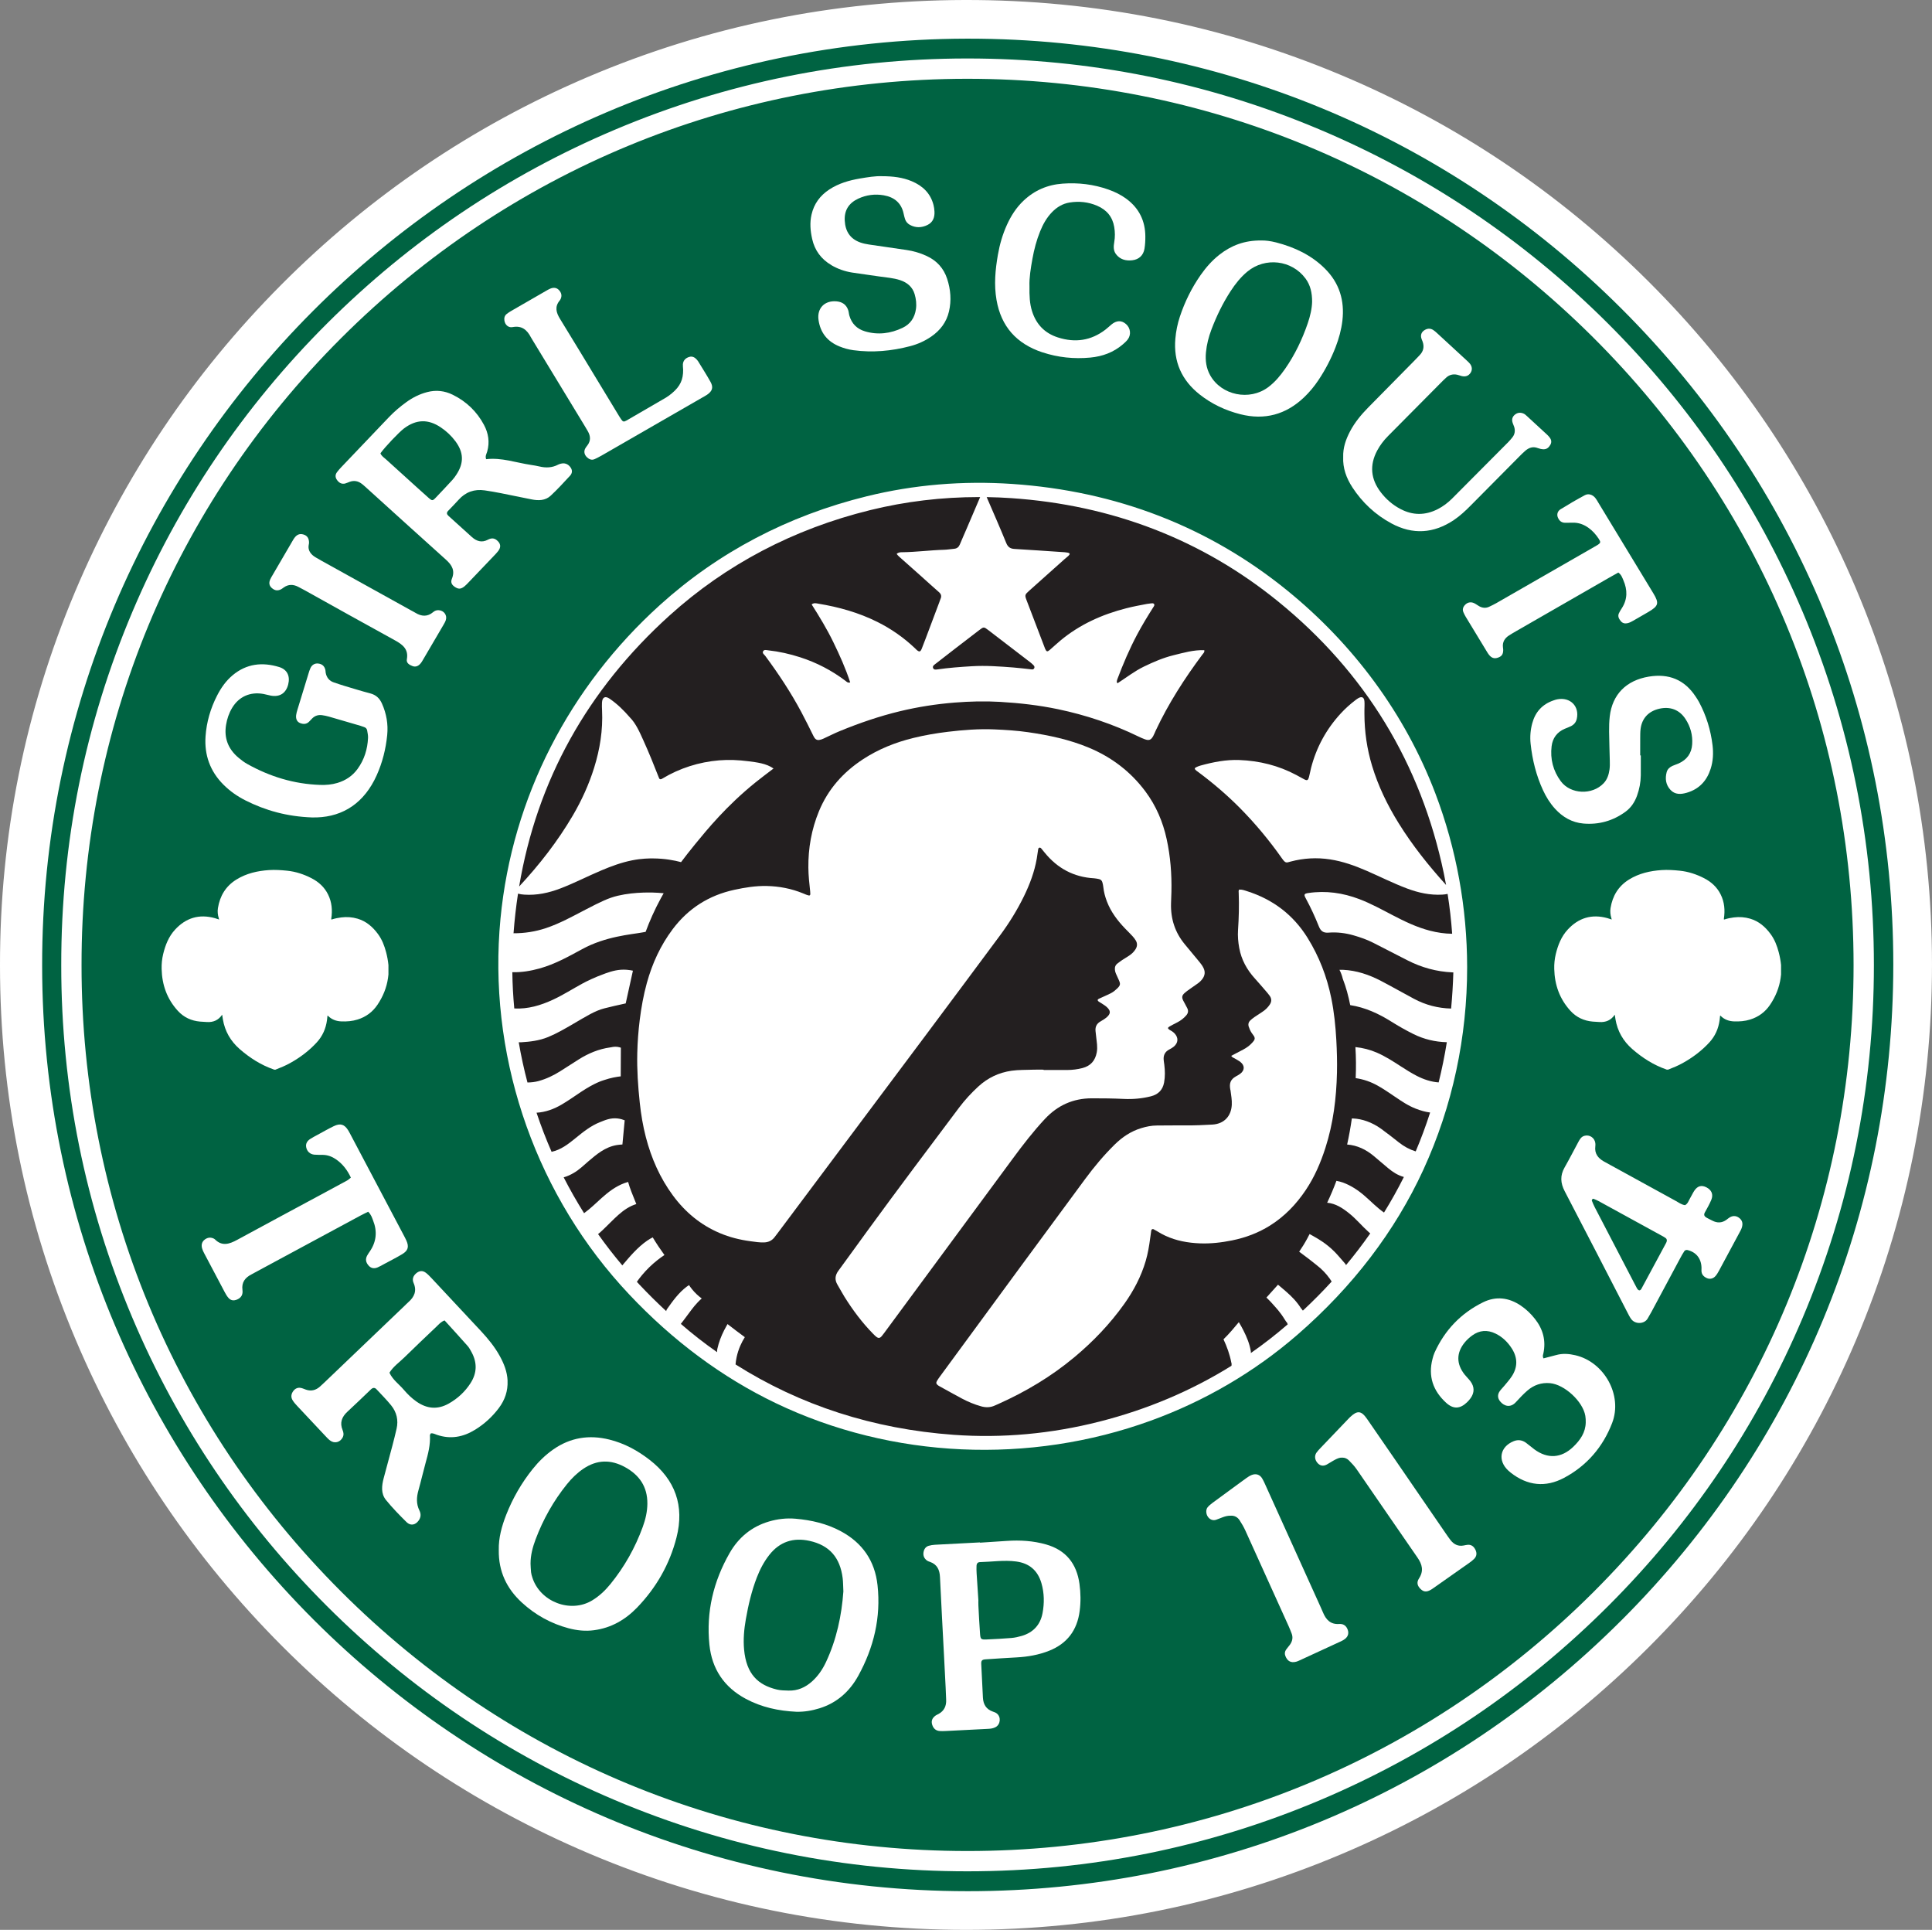 <?xml version="1.0" encoding="UTF-8"?>
<svg id="Layer_2" data-name="Layer 2" xmlns="http://www.w3.org/2000/svg" viewBox="0 0 1903.75 1901.33">
  <rect x="0" y="0" width="1903.75" height="1901.33" fill="#808080" stroke="none"/>
  <defs>
    <style>
      .cls-1 {
        fill: #fff;
      }

      .cls-2 {
        fill: #006342;
      }

      .cls-3 {
        fill: #231f20;
      }
    </style>
  </defs>
  <g id="Layer_1-2" data-name="Layer 1">
    <g id="GREEN">
      <path class="cls-2" d="M952,37.24C445.24,38.45,39.23,450.83,39.92,951.22c-.05,501.84,407.74,912.52,913.19,912.86,503.59,.34,913.82-408.69,913.84-913.92,.02-503.48-407.92-914.14-914.94-912.92Z"/>
    </g>
    <g id="BLACK">
      <path class="cls-3" d="M1433,954.68c-2.88,141.75-56.35,260.34-163.76,353.59-54.33,47.17-116.99,78.97-186.82,96.76-47.61,12.13-95.84,16.73-144.78,13.19-123.31-8.91-227.01-59.09-311.57-149.02-51.44-54.71-87.42-118.27-108.15-190.48-14.73-51.31-20.42-103.7-16.52-156.78,9.22-125.76,61.13-231.17,154.65-315.62,57.22-51.68,124-86.04,198.88-104.47,45.98-11.32,92.75-15.05,139.89-11.85,98.66,6.71,187.52,39.9,264.45,102.38,86.45,70.21,141.37,160.13,164.2,269.38,6.4,30.62,9.3,61.58,9.55,92.93Z"/>
    </g>
    <g>
      <path class="cls-1" d="M1029.78,1102.26c12.4-13.27,27.7-20.14,45.94-20.19,10.55-.03,21.09,.1,31.64,.61,8.97,.43,17.87-.36,26.61-2.55,7.19-1.8,11.71-6.18,13.09-13.59,1.1-5.88,.93-11.76,.21-17.65-.2-1.58-.49-3.16-.62-4.75-.38-4.61,1.39-8.04,5.58-10.2,1.55-.8,3.1-1.69,4.43-2.81,4.43-3.74,4.69-8.75,.74-12.99-.75-.81-1.67-1.48-2.58-2.13-.64-.46-1.4-.76-2.07-1.19-2.37-1.52-2.42-2.33-.09-3.65,2.49-1.41,5.06-2.7,7.6-4.02,3.3-1.72,6.19-3.96,8.62-6.76,1.85-2.12,2.36-4.49,1.02-7.09-.58-1.13-1.18-2.26-1.78-3.39-.75-1.41-1.57-2.78-2.26-4.22-1.49-3.09-1.21-4.94,1.32-7.27,1.52-1.4,3.24-2.59,4.92-3.8,2.72-1.95,5.51-3.82,8.24-5.77,1.7-1.21,3.19-2.66,4.44-4.34,2.52-3.37,2.99-6.97,1.13-10.8-1.05-2.17-2.46-4.1-4-5.95-4.8-5.78-9.58-11.57-14.38-17.35-9.73-11.7-14.07-25.22-13.63-40.36,.11-3.83,.29-7.67,.38-11.5,.38-17.48-.97-34.81-4.7-51.91-3.72-17.06-10.45-32.81-20.91-46.86-14.57-19.56-33.31-33.79-55.76-43.16-19.25-8.04-39.5-12.3-60.04-15.27-10.92-1.58-21.93-2.25-32.94-2.73-15.36-.67-30.64,.53-45.9,2.35-11.42,1.37-22.71,3.31-33.88,6.04-17.78,4.34-34.57,11.04-49.93,21.11-19.48,12.77-34.32,29.45-43.26,51.14-7.34,17.82-10.62,36.4-10.43,55.63,.08,7.84,.94,15.62,1.79,23.41,.47,4.28-.04,4.63-3.89,3.16-1.04-.4-2.06-.86-3.09-1.28-11.5-4.72-23.49-7.03-35.88-7.29-10.76-.22-21.3,1.47-31.78,3.74-25.05,5.42-45.33,18.22-60.78,38.73-12.07,16.04-20.24,33.92-25.55,53.18-3.27,11.87-5.43,23.95-6.97,36.17-1.38,10.96-2.18,21.95-2.44,32.97-.39,16.32,.73,32.57,2.46,48.8,1.22,11.45,3.12,22.77,6.01,33.91,5.39,20.74,13.87,40.06,26.64,57.39,12.1,16.42,27.24,29.03,46.1,37.04,9.75,4.14,19.94,6.68,30.39,8.07,4.42,.59,8.85,1.31,13.36,1.16,4.1-.13,7.43-1.64,10.02-4.77,1.12-1.35,2.16-2.77,3.21-4.18,49.2-65.75,98.43-131.48,147.6-197.26,23.91-31.99,47.75-64.04,71.55-96.12,9.05-12.2,17.03-25.08,23.7-38.76,5.76-11.81,10.35-24.02,12.61-37.01,.52-2.99,.95-5.99,1.36-9,.12-.87,.42-1.63,1.25-1.84,.84-.22,1.48,.39,2,1.03,1.01,1.24,2.03,2.46,3.04,3.71,12.62,15.6,28.79,24.36,48.96,25.47,1.58,.09,3.15,.47,4.72,.78,1.72,.35,2.84,1.48,3.31,3.12,.44,1.53,.77,3.11,.94,4.69,.52,4.96,1.8,9.71,3.58,14.35,3.92,10.18,10.33,18.67,17.81,26.45,2.44,2.54,4.95,5,7.34,7.58,1.18,1.28,2.28,2.68,3.19,4.17,1.74,2.83,1.66,5.74-.08,8.6-1.61,2.65-3.8,4.73-6.35,6.42-2.26,1.5-4.61,2.86-6.87,4.36-1.59,1.06-3.1,2.24-4.64,3.39-2.14,1.59-2.81,3.75-2.54,6.33,.14,1.29,.46,2.5,.99,3.68,.93,2.03,1.83,4.07,2.76,6.1,1.88,4.12,1.68,5.39-1.46,8.48-.91,.9-1.88,1.74-2.88,2.53-2.14,1.69-4.59,2.86-7.08,3.95-2.77,1.22-5.53,2.46-8.26,3.76-1.32,.63-1.41,1.67-.23,2.57,.88,.67,1.9,1.15,2.82,1.77,1.72,1.16,3.55,2.19,5.09,3.56,4.26,3.79,4.4,6.75-.24,10.62-.73,.61-1.52,1.17-2.32,1.69-1.07,.7-2.15,1.37-3.27,1.99-3.77,2.07-5.44,5.24-5.03,9.51,.18,1.91,.44,3.81,.64,5.71,.53,5.06,1.53,10.03,.59,15.23-1.5,8.32-6.1,13.49-14.2,15.58-4.81,1.23-9.72,1.85-14.68,1.88-7.83,.05-15.67,.01-23.5,.01,0-.11,0-.22,0-.33-3.52,0-7.04-.13-10.55,.03-7.01,.31-14.04,.02-21.05,1.03-12.57,1.81-23.45,7-32.75,15.55-6.95,6.4-13.34,13.32-19.03,20.89-30.23,40.24-60.47,80.47-90.14,121.13-9.61,13.16-19.1,26.41-28.75,39.54-3.33,4.52-3.71,8.96-.82,13.77,2.38,3.97,4.51,8.09,6.96,12.01,8.17,13.03,17.32,25.31,28.13,36.3,.9,.91,1.8,1.83,2.78,2.64,2.36,1.96,3.74,1.87,5.7-.36,.84-.96,1.6-1.99,2.35-3.02,42.3-57.34,84.58-114.69,126.88-172.03,9.97-13.51,20.21-26.8,31.69-39.08Z"/>
      <path class="cls-1" d="M218.91,999.7c.25,1.66,.45,3.09,.69,4.51,1.99,11.78,7.61,21.52,16.57,29.35,9.96,8.69,20.94,15.69,33.49,20.07,.17,.06,.33,.14,.5,.21h1.3c4.94-1.91,9.84-3.94,14.48-6.53,9.78-5.44,18.64-12.08,26.21-20.34,5.69-6.21,8.96-13.61,10.07-21.96,.19-1.46,.33-2.93,.49-4.42,.44-.06,.59,.34,.83,.56,3.57,3.39,7.86,4.94,12.73,5.14,5.47,.22,10.86-.19,16.11-1.84,8.16-2.57,14.66-7.29,19.5-14.44,5.47-8.09,9.08-16.84,10.47-26.5,.16-1.14,.27-2.28,.41-3.43v-9.31c-.42-4.27-1.21-8.48-2.3-12.63-1.69-6.44-4.05-12.56-8.04-17.96-5.18-7.01-11.49-12.53-20.04-15.07-5.29-1.57-10.67-1.93-16.15-1.25-3.05,.38-6.04,.98-8.97,1.92-.69,.22-.96,.21-.83-.7,1.24-8.28,.6-16.32-3.21-23.93-3.59-7.18-9.22-12.3-16.27-15.92-7.54-3.87-15.47-6.51-23.94-7.39-5.96-.62-11.95-1.03-17.92-.63-11.37,.77-22.32,3.23-32.17,9.34-10.49,6.51-16.25,16.13-18.18,28.14-.54,3.35-.17,6.76,.86,10.05,.1,.34,.18,.68,.31,1.18-1.52-.49-2.89-.99-4.29-1.37-15.37-4.24-28.41-.31-39.13,11.35-6.31,6.86-9.58,15.26-11.73,24.16-1.15,4.78-1.61,9.67-1.49,14.58,.37,15.69,5.33,29.64,16.02,41.3,5.85,6.38,13.27,9.8,21.89,10.55,2.26,.2,4.53,.3,6.79,.43,6.2,.36,11.24-1.76,14.94-7.23Z"/>
      <path class="cls-1" d="M1752.71,938.14c-1.69-6.44-4.05-12.56-8.04-17.96-5.18-7.01-11.49-12.53-20.04-15.07-5.29-1.57-10.67-1.93-16.15-1.25-3.05,.38-6.04,.98-8.97,1.92-.69,.22-.96,.21-.83-.7,1.24-8.28,.6-16.32-3.21-23.93-3.59-7.18-9.22-12.3-16.27-15.92-7.54-3.87-15.47-6.51-23.94-7.39-5.96-.62-11.95-1.03-17.92-.63-11.37,.77-22.32,3.23-32.17,9.34-10.49,6.51-16.25,16.13-18.18,28.14-.54,3.35-.17,6.76,.86,10.05,.1,.34,.18,.68,.31,1.18-1.52-.49-2.89-.99-4.29-1.37-15.37-4.24-28.41-.31-39.13,11.35-6.31,6.86-9.58,15.26-11.73,24.16-1.15,4.78-1.61,9.67-1.49,14.58,.37,15.69,5.33,29.64,16.02,41.3,5.85,6.38,13.27,9.8,21.89,10.55,2.26,.2,4.53,.3,6.79,.43,6.2,.36,11.24-1.76,14.94-7.23,.25,1.66,.45,3.09,.69,4.51,1.99,11.78,7.61,21.52,16.57,29.35,9.96,8.69,20.94,15.69,33.49,20.07,.17,.06,.33,.14,.5,.21h1.3c4.94-1.91,9.84-3.94,14.48-6.53,9.78-5.44,18.64-12.08,26.21-20.34,5.69-6.21,8.96-13.61,10.07-21.96,.19-1.46,.33-2.93,.49-4.42,.44-.06,.59,.34,.83,.56,3.57,3.39,7.86,4.94,12.73,5.14,5.47,.22,10.86-.19,16.11-1.84,8.16-2.57,14.66-7.29,19.5-14.44,5.47-8.09,9.08-16.84,10.47-26.5,.16-1.14,.27-2.28,.41-3.43v-9.31c-.42-4.27-1.21-8.48-2.3-12.63Z"/>
      <path class="cls-1" d="M1828.81,579.8c-48.09-113.48-116.93-215.32-204.6-302.67-87.47-87.16-189.29-155.51-302.64-203.15C1204.07,24.58,1079.2-.3,950.37,0c-128.93,.31-253.87,25.86-371.37,75.94-113.23,48.26-214.87,117.19-302.1,204.86-87.02,87.46-155.31,189.16-202.95,302.26C24.71,699.96-.17,823.84,0,951.26c0,127.73,25.09,251.79,74.6,368.75,47.87,113.07,116.38,214.68,203.64,302.01,87.37,87.44,189.11,156.12,302.4,204.15,117.44,49.79,242.23,75.07,370.88,75.16h.67c128.04,0,252.37-25.08,369.51-74.54,113.37-47.86,215.21-116.41,302.71-203.73,87.54-87.37,156.29-189.11,204.32-302.39,49.77-117.37,75-242.02,75.01-370.51,0-128.4-25.21-253.01-74.94-370.36Zm-230.85,1016.31c-172.3,172.28-401.01,267.13-644.07,267.12h-.64c-502.77-.34-911.77-409.46-911.72-912v-.03C40.85,448.92,449.36,39.3,952.17,38.09c.76,0,1.49,0,2.25,0,243.07,0,471.49,94.42,643.36,266.01,172.73,172.44,267.85,401.88,267.84,646.06,0,243.99-95.06,473.4-267.65,645.96Z"/>
      <path class="cls-1" d="M1775.82,601.77c-45.18-106.41-109.84-201.92-192.19-283.87-82.17-81.77-177.8-145.94-284.25-190.72-109.74-46.16-226.13-69.57-345.98-69.57-.29,0-.59,0-.88,0-120.16,.12-236.82,23.75-346.74,70.23-106.3,44.96-201.78,109.27-283.77,191.13-82.12,82-146.57,177.48-191.56,283.78-46.64,110.22-70.23,227.36-70.1,348.15-.07,120.46,23.51,237.37,70.11,347.45,44.98,106.28,109.4,201.74,191.46,283.75,82.03,81.97,177.53,146.35,283.85,191.33,110.06,46.57,226.9,70.19,347.28,70.21h.18c120.51,0,237.44-23.59,347.54-70.13,106.39-44.97,201.95-109.34,284.01-191.34,82.07-82.01,146.5-177.5,191.51-283.83,46.6-110.1,70.22-227.05,70.2-347.58-.02-121.2-23.8-238.62-70.66-349Zm-205.18,966.27c-164.98,164.85-384.21,255.63-617.41,255.62h-.17c-232.93-.04-452.05-90.85-617-255.69-165.04-164.94-255.85-384.08-255.71-617.05v-.02c-.25-233.43,90.59-452.82,255.79-617.76C500.94,168.59,719.85,77.84,952.54,77.62c.3,0,.56,0,.86,0,232.43,0,451.23,90.36,616.12,254.46,165.66,164.86,256.91,384.59,256.95,618.7,.04,233.15-90.82,452.36-255.84,617.26Z"/>
      <path class="cls-1" d="M1402.52,1152.49c28.88-62.76,43.24-131.25,43.17-199.77-.06-58.11-10.5-116.25-31.28-170.94-29.87-78.62-80.94-147.18-146.11-200.11-77.1-62.61-168.22-97.9-270.83-104.88-48.87-3.32-97.1,.76-143.34,12.14-77.73,19.13-146.27,55.15-203.74,107.04-89.02,80.4-145.76,189.44-157.23,309.16-12.53,130.84,30.95,263.38,118.66,361.25,2.6,2.9,5.23,5.77,7.9,8.61,43.19,45.93,91.85,82.06,144.64,107.38,114.7,55.02,250.33,60.64,369.69,17.26,52.83-19.2,102.04-47.85,144.5-84.71,54.4-47.23,96.11-101.88,123.97-162.43Zm-148.1,132.66c3,3.42,6.61,6.89,11.68,15.07,.95,1.53,1.56,2.47,2.15,2.9-.01,.07-.01,.13,.01,.2,.18,.5,.4,.97,.66,1.42-11.66,10.1-23.8,19.54-36.38,28.31,.08-.62,.06-1.31-.08-2.1-1.22-7.23-4.02-13.87-7.28-20.32-1.38-2.74-2.89-5.39-4.46-8.01-2.27,2.73-4.56,5.43-6.86,8.11-2.61,3.03-5.38,5.95-8.26,8.78,3.4,7.26,6.14,14.82,7.71,22.92,.1,.49,.2,.9,.3,1.26-.1,.55-.13,1.11-.11,1.67l-.04,.25c-39.41,24.54-82.84,42.94-129.79,54.9-47.71,12.15-96.12,16.56-143.89,13.11-79.24-5.73-151.17-28.99-215-69.35,.19-2.21,.52-4.58,1.05-7.08,1.77-8.37,5.09-15.01,8.1-19.78-2.85-2.1-5.71-4.24-8.59-6.41-2.85-2.15-5.67-4.31-8.47-6.49-1.12,1.93-2.2,3.9-3.22,5.9-2.98,5.85-5.35,11.96-6.77,18.39-.27,1.2-.38,2.33-.27,3.39-6-4.18-12.21-8.74-18.54-13.69-6.12-4.78-11.84-9.53-17.19-14.18,.55-.7,1.48-1.9,2.63-3.4,7.18-9.39,9.18-12.78,13.96-17.78,.85-.89,2.21-2.27,3.98-3.88-3-2.19-6.41-5.16-9.61-9.16-1.09-1.36-2.04-2.69-2.89-3.98-.62,.33-1.34,.82-2.24,1.5-8,6.01-13.72,14.05-19.43,22.1-.54,.76-.78,1.43-.78,2.05-9.07-8.36-17.93-17.13-26.57-26.32-.8-.86-1.59-1.72-2.39-2.58,3.06-4.33,7.11-9.37,12.38-14.48,5.26-5.1,10.4-8.99,14.81-11.91-4.11-5.65-7.98-11.44-11.55-17.38-1.82,.88-3.64,1.93-5.38,3.14-9.58,6.64-17.01,15.5-24.48,24.3-.04,.05-.07,.09-.11,.14-8.43-9.98-16.39-20.26-23.89-30.83,.98-.71,2.25-1.86,4-3.49,5.51-5.14,10.65-10.71,16.3-15.69,5.19-4.57,10.85-8.39,17.38-10.41-1.71-4.12-3.35-8.26-4.94-12.38-1.19-3.1-2.25-6.24-3.15-9.42-1.17,.33-2.34,.71-3.5,1.13-8.66,3.18-15.82,8.64-22.59,14.71-5.62,5.04-10.95,10.38-17.09,14.81-.07,.05-.13,.1-.2,.14-7.23-11.47-13.93-23.25-20.11-35.33,3.59-.94,6.88-2.55,10.08-4.41,5.26-3.06,9.56-7.31,14.13-11.24,8.29-7.11,16.63-14.13,27.9-16.09,1.93-.33,3.85-.49,5.78-.6,.75-7.94,1.49-15.88,2.24-23.82-1.61-.66-3.99-1.47-6.94-1.82-7.13-.84-12.78,1.83-17.09,3.51-9.34,3.62-17.03,9.87-24.7,16.12-7.05,5.75-14.24,11.29-23.3,13.23-5.49-12.55-10.43-25.4-14.84-38.53,8.98-.51,17.23-3.6,24.92-8.13,6.47-3.81,12.61-8.19,18.88-12.35,13.72-9.08,20.75-10.99,22.66-11.64,6.74-2.3,12.57-3.25,16.51-3.7,.05-9.41,.09-18.81,.14-28.22-.78-.28-1.97-.65-3.47-.85-3.1-.41-5.55,.36-6.98,.55-11.29,1.54-21.55,5.83-31.14,11.88-6.08,3.83-12.1,7.76-18.18,11.6-6.68,4.22-13.75,7.58-21.39,9.68-3.58,.98-7.21,1.35-10.87,1.41-3.47-13.16-6.34-26.38-8.61-39.65,.73,.01,1.52,.01,2.38,.02,8.55-.51,17.77-1.52,26.61-5.17,8.55-3.52,16.47-8.16,24.43-12.79,13.46-7.83,21.55-13.03,30.91-15.44,.8-.21,4.92-1.24,10.19-2.47,4.57-1.06,8.34-1.88,10.88-2.42,2.37-10.74,4.74-21.49,7.11-32.23-1.46-.33-3.57-.72-6.14-.91-7.96-.58-14.39,1.25-20.95,3.59-10.98,3.92-19.16,8.1-22.47,9.89-9.7,5.26-19.01,11.26-29.04,15.92-12.26,5.69-24.85,9.47-38.3,8.73-1.12-11.9-1.77-23.81-1.92-35.73,9.09,.24,18.03-1.24,26.84-3.69,14.94-4.16,28.43-11.65,41.93-19.03,23.17-12.66,48.48-14.46,59-16.4,1.49-.27,2.73-.49,3.57-.64,3.94-10.68,8.85-21.76,14.96-33.01,.93-1.71,1.87-3.39,2.81-5.04-1.31-.13-3.2-.3-5.48-.44-3.8-.24-22.15-1.23-39.7,2.91-9.08,2.15-16.71,5.84-31.75,13.66-12.76,6.63-25.33,13.64-39.05,18.23-10.45,3.49-21.09,5.12-31.95,5.08,.99-13.22,2.46-26.23,4.41-39.02,2.01,.55,4.07,.81,6.16,.96,12.42,.85,24.24-1.73,35.77-6.16,13.76-5.28,26.85-12.08,40.4-17.79,9.7-4.09,19.53-7.71,29.95-9.81,9.69-1.96,17.42-1.93,20.82-1.91,11.41,.05,20.86,1.87,27.57,3.65,3.69-4.92,8.36-10.97,13.92-17.75,11.59-14.15,30.58-37.53,59.62-60.96,5.58-4.51,11.37-8.76,17.57-13.53-7.09-5.05-16.54-6.09-24.93-7.17-9.57-1.24-19.14-1.66-28.77-.87-19.65,1.62-38.95,7.74-55.83,17.95-.82,.5-1.89,1-2.66,.43-.36-.27-.54-.71-.71-1.13-4.88-12.5-9.94-25.01-15.48-37.23-3.43-7.57-7.24-16.41-13.22-22.39-5.94-6.88-12.38-13.22-19.89-18.35-4.43-3.03-7.28-1.49-7.55,3.92-.13,2.51-.05,5.05,.08,7.56,.92,19.37-2.09,38.22-7.84,56.63-5.13,16.42-12.24,32.02-20.91,46.82-14.91,25.44-32.93,48.55-52.96,70.08,17.46-104.17,67.16-193.81,148.18-266.98,55.73-50.33,122.25-85.27,197.7-103.84,34.76-8.56,70.68-12.86,107.17-12.86,.41,0,.81,0,1.22,.01-4.49,10.46-8.95,20.93-13.43,31.4-2.18,5.09-4.45,10.14-6.57,15.26-1.08,2.59-2.82,4.04-5.63,4.28-3.33,.28-6.64,.89-9.98,.98-13.71,.39-27.33,2.25-41.05,2.41-1.87,.02-3.92,0-5.61,1.7,.86,.97,1.47,1.78,2.2,2.43,7,6.25,14.04,12.46,21.04,18.7,6.13,5.46,12.17,11.03,18.36,16.42,2.23,1.94,2.86,3.98,1.66,6.66-.48,1.07-.8,2.21-1.21,3.31-3.25,8.64-6.49,17.29-9.75,25.93-2.49,6.6-4.93,13.22-7.53,19.77-1.34,3.37-2.47,3.57-5.09,1.29-.63-.54-1.18-1.18-1.79-1.76-11.04-10.44-23.36-19.04-36.93-25.8-18.43-9.19-38.02-14.67-58.25-17.99-2.01-.33-4.21-1.03-6.47,.76,7.75,12.18,15.14,24.36,21.37,37.19,6.25,12.88,12.15,25.91,16.61,39.65-2.44,.7-3.46-.65-4.59-1.51-13.62-10.3-28.55-18.05-44.78-23.27-10.21-3.28-20.63-5.64-31.29-6.81-1.73-.19-4.05-.98-5.12,.85-1.16,2,1.09,3.28,2.12,4.67,13.09,17.69,25.21,36.01,35.58,55.45,4.11,7.69,7.96,15.53,11.83,23.36,1.21,2.45,2.68,4.37,5.67,3.98,1.47-.2,2.93-.74,4.28-1.36,5.33-2.42,10.54-5.14,15.95-7.36,19.36-7.94,39.07-14.73,59.45-19.63,17.78-4.27,35.79-7.07,53.93-8.51,14.79-1.17,29.65-1.56,44.57-.69,19.24,1.13,38.28,3.28,57.12,7.22,27.61,5.78,54.17,14.68,79.57,27.04,1.95,.95,3.96,1.82,5.99,2.57,4.08,1.52,6.13,.78,8.28-3.09,.98-1.75,1.65-3.67,2.51-5.49,12.55-26.71,28.41-51.36,46.02-74.94,.86-1.15,2.23-2.1,1.82-4.22-10.5-.39-20.47,2.54-30.46,5-10.09,2.49-19.61,6.6-28.98,11.13-9.3,4.5-17.43,10.89-26.13,16.49-.43-.92-.71-1.24-.68-1.51,.11-.82,.25-1.66,.54-2.43,5.69-15.1,11.99-29.91,19.58-44.16,4.9-9.2,10.31-18.08,15.89-26.87,.62-.98,1.54-2.02,.68-3.2-.65-.89-1.84-.65-2.82-.57-1.33,.1-2.66,.27-3.97,.51-6.9,1.28-13.79,2.59-20.6,4.33-23.8,6.08-45.75,15.93-64.8,31.77-3.6,3-7.01,6.24-10.57,9.29-2.34,2-3.18,1.77-4.44-.96-.21-.46-.36-.94-.54-1.41-5.93-15.52-11.87-31.05-17.8-46.58-1.9-4.98-1.74-5.56,2.23-9.11,11.75-10.49,23.49-20.99,35.24-31.48,1.25-1.11,2.62-2.1,3.82-3.26,1.68-1.63,1.5-2.61-.68-3.07-1.95-.41-3.97-.47-5.97-.61-15.51-1.04-31.01-2.13-46.52-3.04-4.12-.24-6.5-1.74-8.18-5.86-6.18-15.17-12.78-30.18-19.28-45.22,8.05,.13,16.13,.47,24.23,1.02,99.67,6.78,188.15,41.02,262.96,101.78,85.75,69.64,140.69,159.77,163.28,267.88,.79,3.8,1.54,7.62,2.23,11.46-17.22-19.02-33.19-39.01-46.77-60.9-11.02-17.76-20.09-36.4-26.16-56.48-5.05-16.68-7.5-33.73-7.54-51.15,0-1.35,0-2.69,0-4.04,.01-2.86,.27-5.73-.01-8.56-.38-3.83-2.58-4.85-5.9-2.99-1.02,.57-1.97,1.28-2.9,1.98-5.21,3.96-10.06,8.3-14.5,13.13-14.25,15.48-24.04,33.4-29.3,53.81-.75,2.93-1.21,5.93-2.03,8.83-.96,3.46-1.84,3.78-4.94,2.14-2.52-1.32-4.98-2.75-7.49-4.09-17.59-9.38-36.42-14.04-56.25-14.79-13.01-.49-25.61,2-38.07,5.42-1.28,.35-2.54,.84-3.77,1.37-2.56,1.11-2.62,1.91-.35,3.78,.52,.42,1.1,.76,1.64,1.17,14.66,10.92,28.55,22.74,41.42,35.77,15.1,15.3,28.81,31.78,41.18,49.39,3.65,5.19,4.32,4.26,8.68,3.11,12.75-3.38,25.69-4.11,38.75-2.1,12.49,1.91,24.27,6.14,35.81,11.14,13.35,5.79,26.34,12.38,39.98,17.51,11.24,4.23,22.73,6.74,34.8,6.05,1.77-.1,3.51-.33,5.21-.71,2.04,12.8,3.53,25.85,4.49,39.28-7.43-.07-14.76-1.18-22.03-3.06-12.88-3.33-24.75-9.06-36.49-15.18-10.82-5.64-21.51-11.54-32.95-15.89-16.24-6.17-32.91-8.58-50.17-6.03-4.23,.62-4.69,1.44-2.66,5.18,4.89,9.01,9.18,18.31,12.98,27.81,1.83,4.59,4.46,6.44,9.42,6.06,8.38-.65,16.66,.33,24.79,2.68,6.6,1.91,13.07,4.12,19.2,7.25,11.32,5.77,22.61,11.6,33.93,17.38,13.89,7.09,28.61,11.14,44.2,11.84,.31,.01,.62,.01,.94,.02-.36,12.05-1.09,23.92-2.2,35.62-12.82-.31-24.98-3.44-36.36-9.49-10.93-5.8-21.66-11.97-32.62-17.69-11.81-6.17-24.24-10.41-37.7-11-1,0-2.01-.01-3.01,0-.12,0-.22,0-.34,0,1.43,2.73,2.52,5.65,3.26,8.78,3.26,8.38,5.59,17.13,7.35,26.02,14.67,2.25,27.9,8.32,40.48,16.23,7.08,4.45,14.36,8.57,21.85,12.29,10.37,5.14,21.36,7.73,32.87,8.01-2.16,13.45-4.85,26.66-8.06,39.62-7.59-.56-14.69-2.94-21.53-6.44-5.51-2.83-10.74-6.15-15.93-9.51-7.59-4.9-15.16-9.81-23.5-13.42-6.77-2.93-13.81-4.68-21.06-5.44,.64,10.18,.7,20.4,.27,30.59,7.77,1.13,15.07,3.66,21.96,7.57,5.68,3.22,11.06,6.91,16.46,10.57,6.64,4.52,13.28,9.05,20.84,11.96,4.58,1.76,9.23,3.19,14.09,3.77-4.18,13.05-8.92,25.82-14.22,38.32-6.04-1.87-11.5-4.85-16.51-8.8-5.78-4.56-11.56-9.14-17.52-13.44-8.91-6.43-18.89-9.91-27.91-10.21-.34,0-.66-.01-.97-.02-1.24,8.63-2.77,17.21-4.65,25.69,9.97,.77,18.58,4.91,26.3,11.37,4.75,3.98,9.42,8.05,14.19,12,4.55,3.77,9.45,6.96,15.2,8.54,.08,.02,.16,.04,.24,.06-5.99,11.96-12.52,23.65-19.59,35.06-6.95-4.82-12.78-10.96-19.15-16.48-6.37-5.53-13.31-10.13-21.28-13.08-2.11-.78-4.29-1.24-6.46-1.68-2.73,7.32-5.79,14.53-9.13,21.55,8.48,.79,15.2,5.29,21.59,10.39,7.09,5.66,12.85,12.74,19.59,18.77,.49,.43,.91,.79,1.28,1.07-7.45,10.67-15.41,21.08-23.87,31.23-.23-.58-.61-1.15-1.14-1.75-3.35-3.75-6.5-7.69-10.03-11.27-8.46-8.59-16.97-13.19-21.29-15.66-1.43-.82-2.64-1.47-3.46-1.9-.66,1.32-1.35,2.65-2.07,4-2.63,4.88-5.39,9.33-8.18,13.37,.64,.47,1.65,1.22,2.88,2.14,3.86,2.88,8.53,6.36,13.89,10.71,2.19,1.78,3.28,2.66,4.07,3.36,5.08,4.51,8.67,9.21,11.19,13.2-8.95,9.81-18.42,19.35-28.36,28.64-.25-.24-.49-.5-.69-.78-.18-.3-.34-.6-.52-.89-.09-.14-.24-.22-.39-.23-1.36-2.15-2.56-3.79-3.34-4.81-4.68-6.15-9.56-10.35-16.32-16.1-1.42-1.21-2.58-2.17-3.27-2.73l-11.4,12.66c2.86,2.73,5.05,5.1,6.52,6.78Zm-280.69-664.46c13.82,10.58,27.62,21.18,41.43,31.79,1.05,.81,2.05,1.72,3.01,2.65,.86,.84,1.55,1.85,.97,3.13-.57,1.27-1.72,1.46-2.95,1.2-5.81-.62-11.61-1.37-17.44-1.82-13.64-1.06-27.27-2.08-41.01-1.26-11.52,.69-22.99,1.53-34.4,3.19-1.55,.22-3.19,.33-3.89-1.4-.71-1.77,.7-2.82,1.87-3.73,6.46-5.05,12.95-10.07,19.44-15.08,8.09-6.23,16.2-12.43,24.29-18.65,4.16-3.19,4.48-3.23,8.66-.03Z"/>
      <path class="cls-1" d="M1286.73,1172.35c8.6-12.82,14.62-26.86,19.32-41.51,7.73-24.08,10.79-48.88,11.37-74.06,.25-10.71-.05-21.4-.64-32.1-.78-13.9-2.19-27.7-4.97-41.35-4.3-21.15-11.96-40.99-23.36-59.34-14.16-22.79-34.24-37.94-59.73-46.02-2.51-.8-5.07-1.78-7.76-1.51-.66,1.2-.4,2.34-.36,3.43,.47,12.15,.15,24.28-.67,36.4-.4,5.94,.12,11.81,1.18,17.64,2.12,11.65,7.62,21.55,15.54,30.25,4.19,4.61,8.21,9.38,12.29,14.09,.73,.84,1.4,1.74,2.06,2.64,2.14,2.91,2.21,5.87,.16,8.87-1.82,2.67-4.04,4.94-6.73,6.74-2.79,1.86-5.62,3.65-8.38,5.56-1.44,1-2.84,2.08-4.09,3.31-1.74,1.7-2.24,3.86-1.46,6.18,.71,2.12,1.58,4.18,2.86,6.04,.73,1.05,1.54,2.04,2.23,3.12,1.07,1.65,1.04,3.3-.25,4.85-.51,.61-1.02,1.23-1.55,1.83-2.49,2.76-5.46,4.89-8.74,6.62-3.94,2.08-7.89,4.13-11.83,6.19,.76,1.47,2.22,1.85,3.44,2.57,1.92,1.14,3.94,2.16,5.67,3.54,4.39,3.49,4.23,8.26-.31,11.61-1.28,.94-2.71,1.69-4.1,2.47-5.34,3-6.76,6.74-5.65,12.9,.06,.31,.2,.61,.24,.93,.61,4.75,1.52,9.48,1.26,14.3-.58,10.9-7.34,18.71-19.09,19.4-8.61,.51-17.23,.87-25.87,.81-9.59-.07-19.18,.09-28.77,.11-5.32,.01-10.45,1.05-15.51,2.59-10.16,3.09-18.69,8.82-26.19,16.21-10.61,10.46-20.15,21.85-28.99,33.82-21.27,28.78-42.5,57.58-63.69,86.41-26.4,35.91-52.75,71.85-79.12,107.78-1.13,1.54-2.27,3.1-3.24,4.74-1.13,1.94-.8,3.13,1.06,4.49,.64,.47,1.36,.84,2.05,1.22,7.12,3.92,14.21,7.9,21.38,11.72,6.05,3.23,12.37,5.84,18.99,7.7,4.61,1.3,9.12,1.23,13.52-.81,1.16-.54,2.34-1.02,3.5-1.54,26.93-12.06,52.07-27.04,74.77-45.98,18.62-15.53,35.27-32.92,49.34-52.71,9.21-12.96,16.53-26.88,21.05-42.21,2.17-7.38,3.41-14.92,4.41-22.52,.33-2.53,.66-5.07,1.07-7.59,.16-.99,1.33-1.58,2.18-1.16,1.28,.64,2.54,1.35,3.75,2.11,2.57,1.62,5.21,3.07,7.97,4.35,10.74,4.98,22.13,7.02,33.85,7.5,10.75,.44,21.38-.79,31.89-2.92,13.38-2.72,26-7.46,37.59-14.77,14.3-9.02,25.69-20.96,35.05-34.92Z"/>
      <path class="cls-1" d="M340.28,476.28c1.53-.39,2.97-1.13,4.47-1.65,4.28-1.47,8.18-.68,11.7,2.01,1.26,.96,2.45,1.99,3.62,3.05,26.44,23.92,52.8,47.91,79.35,71.71,5.95,5.33,9.14,10.79,5.85,18.85-1.56,3.82,.12,6.4,3.76,8.52,3.09,1.8,5.38,1.55,8.71-1.14,1.46-1.19,2.76-2.59,4.06-3.95,8.28-8.64,16.54-17.29,24.79-25.96,1.52-1.59,3.08-3.17,4.39-4.92,2.96-3.96,2.41-7.38-1.46-10.6-2.86-2.37-5.75-2.07-8.85-.43-5.93,3.15-11.09,1.46-15.71-2.68-7.75-6.95-15.44-13.97-23.16-20.95-1.68-1.52-1.89-3.1-.27-4.8,3.48-3.64,7.03-7.23,10.39-10.97,6.88-7.66,15.48-10.7,25.74-9.23,5.36,.77,10.69,1.73,16.01,2.77,10.01,1.96,19.98,4.07,29.98,6.07,6.83,1.37,13.68,1.33,18.97-3.6,6.68-6.22,12.86-12.96,19.05-19.66,2-2.16,2.62-4.91,.84-7.76-2.02-3.22-5.18-4.92-8.77-4.35-1.25,.2-2.55,.51-3.64,1.1-5.94,3.16-12.13,3.41-18.58,1.86-2.78-.67-5.62-1.12-8.46-1.55-14.7-2.2-28.96-7.43-44.02-5.61-1.2-3.11,.43-5.36,1.06-7.61,2.59-9.23,1.18-18.01-3.21-26.23-6.96-13.04-17.32-23.05-30.82-29.68-7.93-3.89-16.33-4.89-25.12-2.59-7.54,1.97-14.27,5.35-20.47,9.83-6.17,4.45-11.95,9.35-17.19,14.83-15.67,16.39-31.3,32.8-46.93,49.23-1.51,1.59-2.98,3.24-4.29,5-1.9,2.55-1.83,5.18,.06,7.77,2.2,3.03,4.82,4.2,8.17,3.36Zm57.93-54.26c12.02-8.99,23.74-9.3,36.17-.93,5.56,3.75,10.38,8.27,14.35,13.6,8.24,11.05,8.55,21.44,1,32.89-1.2,1.83-2.47,3.65-3.96,5.26-5.54,6.02-11.12,12-16.8,17.9-2.59,2.69-3.33,2.64-6.33,.03-3.81-3.32-7.53-6.72-11.28-10.11-10.3-9.31-20.62-18.59-30.86-27.96-2.04-1.87-4.61-3.34-5.62-6.1,4.49-6.29,18.26-20.8,23.31-24.58Z"/>
      <path class="cls-1" d="M1182.24,388.74c11.84,9.33,25.34,15.67,40,19.38,23.92,6.05,44.8,.31,62.51-16.44,5.52-5.22,10.32-11.02,14.5-17.31,6.79-10.21,12.41-20.98,16.81-32.38,3.28-8.48,5.67-17.18,6.71-26.16,2.26-19.62-2.9-37.01-17.31-51.29-13.35-13.23-29.85-21.02-48.06-25.71-5.28-1.36-10.64-2.04-14.54-1.9-16.59-.2-29.66,4.92-41.23,13.98-7.27,5.7-13.29,12.54-18.53,20.03-8.86,12.67-15.6,26.35-20.45,40.93-2.37,7.12-3.85,14.4-4.49,21.88-1.92,22.49,6.1,40.82,24.09,54.99Zm6.07-41.53c.73-7.79,2.67-15.34,5.44-22.64,4.99-13.15,11.1-25.8,18.82-37.67,4.63-7.12,9.87-13.78,16.51-19.28,17.58-14.57,43.85-11.48,57.36,6.8,4.85,6.56,6.48,14.09,6.49,22.81-.16,6.78-1.85,14.09-4.27,21.16-5.47,15.99-12.71,31.19-22.48,45.17-4.69,6.71-9.91,12.98-16.59,17.95-18.34,13.65-45.96,8.04-57.07-11.7-3.96-7.04-4.95-14.7-4.21-22.6Z"/>
      <path class="cls-1" d="M241.8,788.56c19.84,9.95,40.84,15.87,65.5,16.79,26.74,.67,48.19-11.13,61.45-36.5,.87-1.66,1.68-3.35,2.45-5.06,5.68-12.64,8.98-25.91,10.34-39.6,1.06-10.69-.72-21.04-5.15-30.97-2.32-5.21-5.84-8.6-11.62-10.1-8.62-2.25-17.13-4.92-25.68-7.47-3.35-1-6.66-2.15-9.98-3.25-4.69-1.55-7.27-4.85-8.17-9.49-.18-.91-.11-1.87-.31-2.78-.85-3.86-3.2-5.96-7.08-6.41-3.26-.38-6.12,1.21-7.63,4.45-.78,1.69-1.34,3.49-1.89,5.28-3.67,11.9-7.32,23.81-10.94,35.73-.54,1.78-1.07,3.6-1.29,5.43-.45,3.8,.93,6.59,3.9,7.77,3.16,1.26,6.25,1.25,8.84-1.35,1.11-1.11,2.14-2.31,3.27-3.4,2.68-2.59,5.96-3.55,9.65-3.01,2.21,.32,4.41,.76,6.55,1.37,10.41,2.98,20.79,6.03,31.18,9.08,1.22,.36,2.39,.87,3.61,1.25,1.69,.53,2.7,1.7,2.98,3.31,.42,2.44,.99,4.93,.87,7.37-.51,11.1-3.67,21.44-10.32,30.57-4.96,6.81-11.64,11.33-19.9,13.8-5.6,1.68-11.31,2.12-17.05,1.93-25.73-.86-49.56-8.2-71.78-20.64-3.02-1.69-5.83-3.83-8.48-6.05-10.27-8.58-14.52-19.39-12.36-32.49,.97-5.89,2.85-11.49,5.93-16.64,6.68-11.18,17.83-16.14,30.87-13.79,2.51,.45,4.95,1.24,7.46,1.68,8.72,1.53,14.79-2.46,16.96-11.05,2.08-8.22-.96-14.72-8.92-17.15-16.62-5.08-32.18-3.33-45.82,8.08-6.65,5.56-11.48,12.5-15.35,20.07-6.49,12.67-10.4,26.15-11.36,40.21-1.24,18.24,4.43,34.35,17.73,47.61,6.31,6.29,13.56,11.38,21.55,15.39Z"/>
      <path class="cls-1" d="M1586.21,705.9c-.57,4.93-.69,9.93-.64,14.89,.1,9.64,.49,19.29,.69,28.93,.06,2.79,.11,5.63-.28,8.38-.7,4.98-2.16,9.74-5.79,13.57-11.2,11.84-32.58,11.03-42.23-2-7.56-10.21-10.55-21.94-9.04-34.46,.96-7.91,5.22-13.92,12.97-17.21,2.05-.87,4.17-1.58,6.14-2.59,2.95-1.51,4.94-3.85,5.68-7.11,2.83-12.43-6.38-21.74-19.17-19.33-1.25,.23-2.46,.65-3.66,1.06-11.15,3.79-17.99,11.44-21,22.43-1.83,6.68-2.38,13.51-1.64,20.37,1.71,15.87,5.51,31.23,12.27,45.83,3.04,6.56,6.83,12.67,11.73,18.07,7.49,8.25,16.76,13.66,28.04,14.64,15.18,1.31,29.13-2.66,41.38-11.59,5.51-4.01,9.14-9.5,11.42-15.81,2.35-6.5,3.63-13.22,3.72-20.11,.08-6.53,.02-13.07,.02-19.6-.2,0-.41,0-.61,0,0-5.6-.04-11.2,.02-16.8,.03-3.11-.02-6.24,.37-9.31,1.33-10.57,7.95-17.56,18.61-19.94,10.65-2.38,19.74,1.11,25.63,10.15,4.92,7.55,7.2,15.86,6.6,24.87-.59,8.9-5.09,15.19-13.34,18.94-2.02,.92-4.2,1.5-6.21,2.45-2.68,1.26-4.83,3.24-5.58,6.08-1.68,6.38-.94,12.44,3.74,17.49,4.48,4.84,10.22,4.52,15.97,2.86,12.38-3.58,19.89-11.89,23.64-23.67,2.41-7.56,2.78-15.35,1.85-23.12-1.79-14.95-6.15-29.2-13.31-42.59-1.03-1.93-2.25-3.76-3.47-5.59-10.91-16.44-26.3-22.74-46.06-19.46-22.17,3.67-35.96,17.56-38.46,39.27Z"/>
      <path class="cls-1" d="M819.19,261.24c6.36,3.74,13.26,6.15,20.56,7.3,8.82,1.39,17.69,2.45,26.51,3.81,6.92,1.06,13.98,1.42,20.68,3.65,7.09,2.36,12.26,6.75,14.34,13.87,1.4,4.78,1.99,9.69,1.25,14.75-1.22,8.34-5.43,14.67-13.11,18.34-11.87,5.67-24.35,7.29-37.17,3.45-7.9-2.36-13.01-7.63-15.28-15.4-.52-1.78-.58-3.71-1.18-5.46-1.79-5.28-5.67-8.09-11.31-8.64-11.86-1.15-19.6,6.76-17.92,18.36,1.8,12.43,8.64,21.15,20.55,26.01,4.43,1.81,9.03,3.09,13.79,3.74,18.94,2.58,37.58,.83,55.95-3.97,7.43-1.94,14.41-5.06,20.73-9.41,8.94-6.15,15.09-14.27,17.52-24.76,2.53-10.87,1.64-21.63-1.8-32.19-3.37-10.33-10.15-17.85-20.19-22.5-6.37-2.95-13.07-4.93-20.07-5.93-12.31-1.76-24.62-3.52-36.92-5.38-2.82-.43-5.66-1.02-8.33-1.96-10.22-3.62-14.8-11.15-15.39-21.44-.59-10.18,3.92-17.36,13.23-21.73,8.02-3.75,16.6-4.83,25.24-3.33,10.32,1.79,17.31,7.56,19.52,17.98,.39,1.82,.83,3.63,1.4,5.4,.79,2.47,2.4,4.42,4.69,5.69,5.75,3.2,11.7,2.98,17.43,.17,5.51-2.7,7.2-7.63,6.89-13.3-.12-2.16-.41-4.34-.95-6.43-2.95-11.44-10.61-18.85-21.49-23.4-8.96-3.75-18.4-4.92-29.44-4.93-6.35-.26-13.95,.99-21.47,2.26-10.72,1.81-21.14,4.81-30.32,10.87-9.11,6.01-15.03,14.06-17.47,24.67-1.87,8.13-1.15,16.07,.62,24.02,2.5,11.21,8.81,19.84,18.92,25.78Z"/>
      <path class="cls-1" d="M1332.58,480.13c9.78,14.95,22.6,26.98,38.53,35.56,21.02,11.33,41.57,9.94,61.34-3.24,6.36-4.24,11.84-9.45,17.17-14.83,15.74-15.89,31.48-31.77,47.24-47.64,2-2.01,3.99-4.04,6.14-5.88,3.58-3.05,7.56-4.48,12.35-2.63,1.75,.67,3.69,1.11,5.56,1.17,3.21,.1,5.3-1.8,6.78-4.41,1.38-2.44,1.08-4.79-.54-6.99-.74-1-1.57-1.97-2.48-2.82-6.7-6.22-13.43-12.41-20.18-18.59-.93-.85-1.89-1.75-3.02-2.27-2.76-1.28-5.55-1.28-8.15,.54-2.58,1.8-3.72,4.29-3.11,7.29,.36,1.81,1.34,3.49,1.88,5.27,1.14,3.82,.59,7.39-2.04,10.53-1.21,1.45-2.39,2.92-3.72,4.26-18.42,18.55-36.86,37.09-55.32,55.6-4.25,4.26-9.02,7.91-14.45,10.65-12.24,6.18-24.49,6.18-36.63-.25-7.69-4.07-14.12-9.65-19.33-16.45-9.92-12.93-11.24-26.69-3.55-41.11,2.82-5.28,6.45-10,10.68-14.28,17.95-18.13,35.93-36.24,53.9-54.35,1.11-1.12,2.28-2.18,3.44-3.24,3.02-2.78,6.62-3.64,10.62-2.87,1.55,.3,3.02,.97,4.56,1.34,3.97,.97,7.01-.22,8.97-3.42,1.67-2.71,1.43-5.94-.74-8.69-.78-.98-1.7-1.86-2.62-2.71-9.96-9.2-19.93-18.39-29.92-27.57-1.16-1.06-2.35-2.13-3.67-2.98-3.03-1.94-6.1-1.56-8.94,.38-2.6,1.78-3.55,4.34-2.88,7.36,.26,1.2,.86,2.33,1.29,3.49,1.9,5.18,.97,9.76-3,13.74-1.78,1.78-3.47,3.65-5.23,5.45-15.03,15.25-30.08,30.49-45.11,45.75-7.1,7.21-13.52,14.94-18.19,23.89-4.09,7.84-6.95,16.03-6.65,25.08-.49,10.89,3.1,20.77,9.04,29.85Z"/>
      <path class="cls-1" d="M1027.18,347.11c15.35,5.09,31.15,6.69,47.21,5.18,12-1.13,22.97-5.17,32.13-13.1,1.66-1.44,3.34-2.94,4.67-4.66,3.62-4.68,2.85-11.28-1.59-15.2-4.46-3.94-9.4-3.79-14.53,.48-1.94,1.61-3.75,3.38-5.75,4.92-14.17,10.88-29.83,13.19-46.88,7.72-13.18-4.23-21.39-13.05-25.45-25.77-2.4-7.52-2.7-15.28-2.57-24.67-.31-8.09,1.22-17.63,2.93-27.11,1.66-9.18,4.03-18.22,7.55-26.92,2.83-6.98,6.44-13.52,11.81-19.03,4.75-4.87,10.41-8.32,17.22-9.42,9.32-1.51,18.43-.57,27.17,3.18,9.5,4.08,15.17,10.93,16.86,21.01,.83,4.98,.85,9.86,0,14.83-.69,4.02-1,8.14,1.61,11.71,3.95,5.37,9.73,6.89,16.05,6.18,6.72-.76,11.05-4.89,12.13-11.38,.66-3.97,.87-8.05,.85-12.07-.09-15.24-6.06-27.74-18.64-37.07-5.38-3.99-11.36-6.91-17.68-9.15-14.62-5.18-29.72-6.98-45.21-5.85-14.89,1.08-27.74,6.63-38.47,16.79-7.21,6.82-12.39,14.98-16.41,23.86-4.27,9.42-7.11,19.29-8.88,29.43-2.57,14.76-3.95,29.51-1.36,44.49,4.52,26.12,19.63,43.16,45.22,51.65Z"/>
      <path class="cls-1" d="M1542.24,515.05c2.56,0,5.11-.03,7.67-.09,5.67-.12,10.68,1.77,15.18,4.94,4.19,2.94,7.51,6.73,10.29,10.96,2.09,3.18,1.95,4.01-1.14,6-1.06,.69-2.18,1.3-3.28,1.93-32.19,18.49-64.37,36.99-96.58,55.46-2.19,1.26-4.51,2.32-6.79,3.44-3.43,1.69-6.81,1.37-10.07-.45-1.93-1.08-3.68-2.58-5.72-3.32-2.87-1.04-5.71-.42-7.94,1.78-2.19,2.16-3.09,4.69-1.78,7.64,.63,1.42,1.31,2.84,2.11,4.17,6.97,11.53,13.97,23.03,20.97,34.54,.65,1.07,1.31,2.15,2.1,3.12,2.48,3.06,5.04,3.92,8.32,2.91,4.06-1.26,5.58-3.26,5.65-7.57,.01-.93-.15-1.86-.26-2.79-.62-5.25,1.8-9.01,6.13-11.78,2.4-1.54,4.87-2.97,7.35-4.39,30.53-17.56,61.06-35.11,91.6-52.65,2.74-1.58,5.52-3.08,8.63-4.82,3.1,2.3,3.88,5.1,4.98,7.64,4.11,9.45,4.17,18.72-1.64,27.65-1.02,1.57-2.03,3.18-2.8,4.87-1.34,2.96,0,5.42,1.87,7.7,1.83,2.24,4.34,2.64,6.93,1.97,1.82-.46,3.55-1.38,5.2-2.31,4.98-2.8,9.91-5.68,14.84-8.56,10.29-6.02,11.06-8.65,5.06-18.56-18-29.75-36.07-59.46-54.11-89.18-.97-1.61-1.87-3.29-3.05-4.74-2.62-3.21-6.69-4.61-10.25-2.71-8.12,4.33-16.05,9-23.88,13.81-3.13,1.92-3.97,5.21-2.75,8.17,1.28,3.1,3.47,5.21,7.17,5.21Z"/>
      <path class="cls-1" d="M504.99,322.28c9.37-1.8,14.41,2.88,18.2,10.13,.43,.83,.96,1.62,1.44,2.42,17.08,28.11,34.16,56.22,51.24,84.33,1.14,1.87,2.26,3.76,3.35,5.66,2.71,4.74,3.1,9.42-.43,14-.77,.99-1.57,1.99-2.14,3.09-1.5,2.91-.89,6.04,1.66,8.52,2.19,2.12,4.76,3.25,7.79,1.84,2.59-1.2,5.11-2.54,7.58-3.96,32.73-18.83,65.44-37.68,98.16-56.53,1.65-.95,3.35-1.83,4.92-2.9,5.26-3.61,6.38-7.3,3.29-12.81-3.82-6.82-8.06-13.42-12.13-20.11-.32-.53-.72-1.03-1.14-1.5-2-2.22-4.3-3.77-7.53-2.85-3.78,1.07-6.11,3.69-6.35,7.31-.1,1.54,.13,3.1,.25,5.29,.14,9.71-2.87,16.38-10.92,23.12-1.93,1.62-3.95,3.2-6.13,4.47-12.86,7.54-25.76,15.02-38.68,22.46-2.82,1.62-3.66,1.34-5.46-1.32-1.23-1.82-2.35-3.7-3.49-5.58-5.85-9.64-11.69-19.29-17.54-28.93-13-21.42-25.93-42.89-39.07-64.23-3.76-6.11-5.49-11.91-.41-18.06,.4-.48,.73-1.03,.99-1.59,1.48-3.2,.78-6.06-1.52-8.62-2.21-2.46-5.16-3.03-8.72-1.56-1.46,.6-2.83,1.43-4.21,2.22-11.55,6.64-23.1,13.29-34.63,19.97-1.37,.79-2.67,1.7-3.93,2.65-2.25,1.71-2.79,4.09-2.39,6.7,.62,4.01,3.83,7.16,7.96,6.36Z"/>
      <path class="cls-1" d="M277.29,580.36c.83-.46,1.57-1.06,2.34-1.61,4.68-3.29,9.49-3.13,14.4-.51,1.96,1.04,3.95,2.04,5.89,3.11,29.67,16.49,59.26,33.1,89.04,49.4,7.82,4.28,13.79,8.85,11.94,18.86-.66,3.57,2.48,5.49,5.62,6.64,3.11,1.15,5.68-.1,7.68-2.35,1.24-1.39,2.15-3.08,3.1-4.7,6.51-11.06,13-22.12,19.47-33.2,.94-1.62,1.93-3.26,2.51-5.01,1.61-4.9-1.88-9.59-7.12-9.83-2.03-.09-3.76,.56-5.26,1.84-5.67,4.85-11.55,4.44-17.59,.72-1.35-.83-2.78-1.52-4.17-2.29-29.41-16.3-58.82-32.61-88.22-48.92-1.94-1.08-3.84-2.22-5.77-3.32-5.21-2.97-7.74-7.24-7.03-11.76,.3-1.75,.39-2.06,.39-2.36,.1-4.67-1.73-7.44-5.64-8.53-3.62-1.01-6.38,.09-8.93,3.64-.73,1.02-1.34,2.12-1.97,3.2-6.47,11.08-12.94,22.16-19.4,33.24-.79,1.35-1.63,2.69-2.26,4.11-1.56,3.49-1.04,6.27,1.43,8.5,3.01,2.72,6.03,3.1,9.56,1.15Z"/>
      <path class="cls-1" d="M500.17,1360.29c-.39-8.84-3.52-16.67-7.66-24.23-5-9.13-11.54-17.09-18.57-24.65-16.21-17.42-32.48-34.8-48.75-52.18-1.69-1.81-3.43-3.63-5.38-5.14-3.25-2.52-6.49-2.32-9.66,.36-3.02,2.56-4.23,5.81-2.6,9.55,3.43,7.85,.69,13.8-5.22,18.96-1.33,1.17-2.55,2.47-3.83,3.69-26.17,25.03-52.34,50.06-78.51,75.09-1.54,1.47-3.1,2.93-4.69,4.34-4.02,3.57-8.57,4.81-13.76,3.04-1.67-.57-3.29-1.35-4.99-1.7-3.04-.63-5.61,.5-7.47,2.94-2.11,2.76-2.67,5.93-.86,9,1.25,2.12,2.94,4,4.63,5.81,9.2,9.88,18.46,19.7,27.72,29.53,1.46,1.55,2.91,3.15,4.59,4.43,4.38,3.37,9.99,1.98,12.53-2.99,1.23-2.4,.9-4.77-.1-7.21-3-7.27-.74-13.05,4.82-18.15,7.85-7.2,15.46-14.65,23.17-21.99,1.85-1.76,3.71-1.91,5.49,.02,4.82,5.21,9.88,10.23,14.34,15.75,5.41,6.7,7.34,14.55,5.36,23.13-1.28,5.55-2.64,11.09-4.1,16.6-2.82,10.68-5.78,21.32-8.59,32-1.96,7.45-2.87,15.21,2.26,21.53,6.25,7.7,13.23,14.84,20.29,21.82,3.88,3.83,8.69,2.91,11.86-1.51,2.26-3.15,2.55-6.45,.76-10.06-3.18-6.42-2.83-13.02-.92-19.8,2.51-8.91,4.56-17.96,7.02-26.89,2.48-8.96,4.85-17.89,4.3-27.33-.03-.59,.57-1.23,.87-1.84,2.23-.39,4.09,.75,6.09,1.43,13.31,4.54,25.77,2.23,37.52-5.02,9.14-5.63,16.99-12.79,23.45-21.41,5.95-7.93,9-16.8,8.56-26.93Zm-36.48,2.38c-5.48,8.5-12.71,15.2-21.52,20.16-11.06,6.22-21.63,5.13-31.82-2.01-4.67-3.27-8.75-7.24-12.43-11.57-4.74-5.59-11.02-9.88-14.16-16.84,3.78-6.16,9.74-10.19,14.75-15.12,10.37-10.2,20.95-20.18,31.49-30.2,2.28-2.16,4.28-4.74,8.08-6.19,7.52,8.3,15.18,16.64,22.68,25.13,1.62,1.83,2.8,4.1,3.98,6.28,5.58,10.31,5.28,20.53-1.06,30.36Z"/>
      <path class="cls-1" d="M828.49,1508.57c-13.94-7.49-29-10.94-44.57-12.3-8.85-.77-17.63,.22-26.17,2.73-17.11,5.03-30.03,15.75-38.82,31.12-15.95,27.89-23.2,57.97-19.9,90.22,2.47,24.13,14.62,41.97,35.81,53.35,15.54,8.35,32.33,11.92,49.77,12.76,7.86,.2,15.5-1.1,22.95-3.42,17.07-5.31,29.6-16.5,38.13-31.97,15.29-27.76,22.49-57.51,19-89.37-2.65-24.12-15.01-41.74-36.18-53.11Zm-14.69,129.14c-3.35,7.12-7.74,13.56-13.64,18.85-6.58,5.91-14.15,9.3-23.06,9.03-3.86-.12-7.83-.12-11.55-1.02-18.47-4.44-30.1-15.05-32.35-39.42-.92-9.96-.02-19.89,1.71-29.77,2.46-14.05,5.69-27.87,10.83-41.18,3.09-8,7-15.54,12.32-22.28,10.3-13.05,23.69-17.32,39.57-13.84,19.57,4.29,30.18,16.31,32.72,36.81,.48,3.87,.42,7.82,.68,13.03-1.67,23.43-6.64,47.32-17.23,69.8Z"/>
      <path class="cls-1" d="M640,1438.17c-11.87-9.2-24.89-16.24-39.54-19.88-19.93-4.95-38.52-2.07-55.51,9.89-7.59,5.34-14.17,11.78-19.98,19.03-10.98,13.68-19.69,28.75-26.12,45.09-4.45,11.32-7.64,23-7.36,34.8-.33,21.17,7.85,38.03,22.65,51.67,13.25,12.22,28.69,20.76,46.04,25.4,8.19,2.19,16.56,3.09,25.18,1.94,16.89-2.25,30.77-10.25,42.4-22.29,18.86-19.54,32.08-42.61,38.84-69,8.01-31.26-1.23-57-26.59-76.65Zm-6.66,66.2c-7.48,20.54-18.06,39.36-31.83,56.27-5.18,6.36-11.09,11.97-18.14,16.19-21.33,12.79-51.21,1.27-58.81-22.65-.54-1.69-1.06-3.41-1.26-5.16-.32-2.82-.35-5.68-.51-8.52-.01-8.34,2.11-16.28,4.99-23.93,7.44-19.77,17.68-37.96,30.93-54.38,4.7-5.82,10-11.03,16.21-15.21,13.3-8.96,26.95-9.22,40.92-1.57,14.19,7.77,22.2,19.3,22.07,36.04-.06,7.96-1.88,15.57-4.56,22.92Z"/>
      <path class="cls-1" d="M1030.84,1521.63c-12.7-3.63-25.68-4.4-38.79-3.5-8.8,.6-17.6,1.16-26.4,1.74,0-.09-.01-.18-.02-.27-14.8,.77-29.59,1.5-44.39,2.33-2.08,.12-4.21,.44-6.2,1.04-3.01,.91-4.53,3.39-5.02,6.33-.56,3.44,.71,6.33,3.6,8.31,.85,.59,1.92,.87,2.91,1.23,6.98,2.5,9.38,7.84,9.71,14.93,1.21,25.64,2.62,51.27,3.95,76.9,.55,10.68,1.11,21.36,1.64,32.04,.19,3.92,.29,7.84,.49,11.75,.33,6.28-1.93,11.12-7.51,14.18-.93,.51-1.94,.89-2.8,1.49-3.52,2.48-4.61,5.45-3.43,9.16,1.2,3.79,3.72,5.97,7.71,6.17,1.76,.09,3.53,.06,5.29-.02,14.09-.7,28.18-1.45,42.28-2.15,2.5-.12,4.91-.49,7.15-1.68,4.93-2.63,5.61-10.14,1.15-13.52-1.09-.83-2.47-1.34-3.79-1.78-6.53-2.23-9.47-7.05-9.82-13.73-.59-11.03-1.17-22.07-1.65-33.11-.15-3.44,.71-4.41,4.28-4.66,10.2-.72,20.42-1.34,30.63-1.91,10.99-.61,21.73-2.45,32-6.54,17.68-7.04,27.63-20.17,30.08-39.22,1.15-8.91,1.02-17.8-.2-26.66-2.75-20-13.4-33.28-32.86-38.84Zm-3.57,67.77c-2.15,11.42-9.2,18.99-20.35,22.29-3.36,.99-6.84,1.79-10.32,2.08-8.07,.68-16.16,1.08-24.25,1.45-5.67,.26-6.24-.16-6.64-5.6-.69-9.22-1.14-18.46-1.62-27.7-.13-2.48-.02-4.98-.02-5.36-.68-10.28-1.25-18.44-1.74-26.61-.15-2.48-.19-4.98-.08-7.46,.08-1.99,1.25-3.41,3.26-3.46,11.95-.29,23.89-2.21,35.84-.62,12.77,1.69,21.18,8.72,24.86,21.39,2.84,9.8,2.93,19.76,1.07,29.59Z"/>
      <path class="cls-1" d="M1552.31,1335.2c-6.29-1.46-12.54-1.95-18.85-.19-4.07,1.14-8.17,2.14-12.52,3.28-1.18-2.17-.43-3.49-.14-4.84,2.72-12.73-.37-24.01-8.32-34.08-3.99-5.06-8.58-9.47-13.91-13.07-11.8-7.95-24.41-9.54-37.18-3.26-21.7,10.67-37.69,27.29-47.78,49.53-.88,1.93-1.46,4.02-2,6.08-4.57,17.31,.55,31.68,13.41,43.41,7.08,6.46,13.72,6.09,20.61-.56,1.27-1.23,2.46-2.58,3.48-4.02,3.93-5.5,3.88-11.25-.26-16.75-1.7-2.27-3.82-4.21-5.58-6.43-8.42-10.58-8.36-21.75,.34-32.08,2.04-2.42,4.46-4.59,7.01-6.46,7.22-5.28,14.98-5.81,22.99-1.93,6.88,3.33,12.17,8.51,16.23,14.94,5.69,9.02,5.7,18.19-.12,27.14-2.12,3.26-4.77,6.17-7.23,9.2-1.57,1.93-3.42,3.64-4.81,5.68-2.25,3.31-1.97,6.83,.53,9.88,3.84,4.72,10.09,6.66,15.47,.78,3.59-3.92,7.24-7.84,11.24-11.32,6.41-5.57,13.92-8.21,22.51-7.41,14.23,1.32,32.32,17.99,34.71,32.2,.35,2.1,.45,4.26,.41,6.4-.17,10.03-5.46,17.52-12.25,24.06-11.75,11.31-25.3,12.15-38.36,2.56-2.85-2.09-5.48-4.5-8.36-6.56-3.7-2.64-7.77-3.24-12.05-1.5-13.53,5.49-16.03,18.95-5.35,28.91,.78,.73,1.59,1.42,2.42,2.07,16.44,12.96,34.35,14.84,52.57,5.15,22.38-11.89,38.36-30.44,47.43-54.16,10.47-27.38-7.86-60.06-36.3-66.65Z"/>
      <path class="cls-1" d="M1714.42,1200.45c-2.93-2.61-6.3-3.11-9.75-1.21-1.23,.68-2.29,1.66-3.44,2.49-4.47,3.26-9.14,3.36-13.96,.85-1.88-.98-3.82-1.85-5.65-2.9-2.04-1.17-3.09-2.67-1.69-5.18,2.24-4.04,4.54-8.08,6.32-12.33,2.25-5.38,.33-9.8-4.85-12.43-4.75-2.41-8.65-1.4-11.85,3.35-1.58,2.35-2.7,5.01-4.18,7.43-1.45,2.38-2.13,5.36-4.97,6.82-3.57-.45-6.41-2.69-9.46-4.36-21.42-11.69-42.79-23.46-64.18-35.21-2.17-1.19-4.36-2.35-6.51-3.58-5.67-3.25-9.14-7.76-8.26-14.78,.13-1.05,.15-2.15,.01-3.2-.69-5.33-5.81-8.66-10.88-7.15-3.01,.9-4.42,3.37-5.78,5.89-4.55,8.45-8.94,17.01-13.68,25.35-4.47,7.89-4.03,15.28,.14,23.27,20.74,39.73,41.21,79.6,61.79,119.42,1.14,2.21,2.24,4.48,3.69,6.48,4.08,5.63,13.17,5.03,16.3-.45,1.23-2.16,2.52-4.29,3.7-6.48,9.42-17.55,18.8-35.12,28.22-52.67,1.34-2.51,2.7-5.02,4.3-7.36,.46-.68,1.91-1.2,2.73-1.01,8.73,2,13.8,8.3,14.1,17.32,.04,1.07-.07,2.14-.05,3.21,.08,3.71,2.32,5.84,5.4,7.22,2.95,1.32,6.28,.52,8.59-2.23,1.35-1.61,2.43-3.5,3.44-5.36,6.77-12.51,13.49-25.05,20.2-37.59,.84-1.56,1.72-3.15,2.22-4.83,.97-3.26,.73-6.34-2.04-8.8Zm-72.21,23.02c-.12,.33-.24,.67-.41,.99-8.09,15.04-16.17,30.09-24.31,45.11-1.32,2.43-2.99,2.22-4.54-.45-.89-1.54-1.67-3.14-2.49-4.72-12.99-24.94-25.98-49.88-38.94-74.84-1.14-2.19-2.11-4.48-2.99-6.79-.15-.39,.56-1.12,.87-1.69,.34,.02,.72-.06,1.02,.07,1.61,.69,3.26,1.33,4.8,2.17,20.49,11.21,40.97,22.44,61.45,33.68,1.55,.85,3.14,1.67,4.57,2.7,1.25,.9,1.53,2.29,.97,3.78Z"/>
      <path class="cls-1" d="M362.77,1193.82c3.06,2.96,3.74,5.8,4.79,8.41,4.3,10.69,3.47,20.89-3.03,30.5-.99,1.47-2.05,2.92-2.86,4.49-1.78,3.45-1.17,6.64,1.65,9.76,2.49,2.76,5.52,3.01,8.7,1.72,2.28-.93,4.41-2.22,6.59-3.4,5.91-3.19,11.92-6.2,17.68-9.66,5.89-3.54,6.88-7.29,4.13-13.47-.87-1.95-1.89-3.82-2.88-5.71-17.1-32.38-34.21-64.76-51.32-97.13-1-1.89-1.94-3.81-3.06-5.62-3.75-6.06-7.74-7.34-14.31-4.17-5.4,2.61-10.62,5.62-15.9,8.48-2.48,1.35-5.02,2.63-7.37,4.18-2.83,1.87-4.57,4.52-3.85,8.13,.82,4.13,3.83,6.89,8.05,7.27,2.8,.25,5.64,.14,8.46,.2,4.74,.1,9,1.74,12.85,4.39,6.56,4.51,11.19,10.6,14.65,18.02-1.53,1.19-2.53,2.2-3.72,2.85-7.12,3.91-14.29,7.75-21.45,11.6-28.94,15.59-57.91,31.12-86.78,46.82-7.63,4.15-14.92,6.77-22.13-.56-.24-.25-.57-.43-.88-.58-3.15-1.58-6.17-1.22-8.95,.85-2.9,2.16-3.61,5.2-2.73,8.57,.44,1.7,1.23,3.33,2.05,4.89,6.78,12.9,13.58,25.8,20.43,38.66,.99,1.87,2.11,3.73,3.48,5.32,2.39,2.75,5.27,3.12,8.63,1.66,4.14-1.81,5.83-4.96,5.23-9.39-1.01-7.49,2.63-12.19,8.9-15.35,1.26-.64,2.47-1.37,3.72-2.04,34.53-18.63,69.05-37.25,103.59-55.86,2.46-1.33,5-2.5,7.64-3.82Z"/>
      <path class="cls-1" d="M1446.42,1521.95c-1.4,.08-2.78,.44-4.17,.7-5.46,1.04-9.65-1.09-12.94-5.33-1.52-1.96-2.94-4-4.35-6.05-7.65-11.11-15.28-22.24-22.91-33.36-18.29-26.63-36.52-53.31-54.92-79.86-5.87-8.47-9.64-8.68-16.97-1.73-.77,.73-1.49,1.52-2.22,2.29-8.82,9.22-17.65,18.44-26.46,27.68-1.46,1.54-2.98,3.07-4.19,4.8-2.15,3.06-1.81,6.78,.64,9.86,2.49,3.13,5.77,3.9,9.38,1.98,2.8-1.49,5.41-3.36,8.24-4.8,2.18-1.11,4.45-2.22,7.03-2.05,2.64-.08,4.93,1.02,6.68,2.78,2.73,2.76,5.43,5.63,7.63,8.82,19.99,28.91,39.8,57.95,59.83,86.82,4.69,6.77,6.4,13.13,1.51,20.64-2.59,3.97-1.57,7.35,1.69,10.48,2.86,2.74,5.71,3.03,9.61,.87,1.23-.68,2.39-1.5,3.55-2.31,11.58-8.13,23.16-16.26,34.71-24.43,1.73-1.22,3.45-2.51,4.91-4.03,2.45-2.54,2.74-5.64,1.16-8.85-1.53-3.11-3.81-5.13-7.44-4.92Z"/>
      <path class="cls-1" d="M1319.59,1599.97c-8.44,.62-13-4.19-15.95-11.38-.81-1.97-1.7-3.91-2.58-5.86-17.73-39.21-35.45-78.42-53.2-117.62-1.32-2.92-2.57-5.89-4.21-8.62-2.23-3.71-6-4.93-10.11-3.37-1.94,.74-3.76,1.93-5.47,3.15-5.19,3.7-10.29,7.52-15.44,11.28-6,4.39-12.03,8.75-17.98,13.2-1.69,1.26-3.37,2.63-4.7,4.25-1.86,2.27-1.66,6.33,.08,9.06,1.85,2.9,5.01,4.34,8.23,3.26,4.67-1.56,9.03-4.12,14.25-4.03,3.78-.28,6.88,1.33,8.95,4.48,2.13,3.25,4.1,6.66,5.71,10.2,14.28,31.4,28.48,62.84,42.68,94.28,1.02,2.27,1.91,4.6,2.83,6.91,1.6,4,.86,7.71-1.54,11.12-1.22,1.74-2.72,3.29-3.91,5.05-1.25,1.84-1.54,3.84-.69,6.07,1.97,5.21,5.48,7.16,10.79,5.72,1.01-.28,1.99-.71,2.95-1.15,13.8-6.34,27.59-12.69,41.37-19.07,1.27-.59,2.51-1.32,3.63-2.17,3.46-2.64,4.19-6.43,2.15-10.44-1.65-3.23-4.38-4.56-7.83-4.31Z"/>
    </g>
  </g>
</svg>